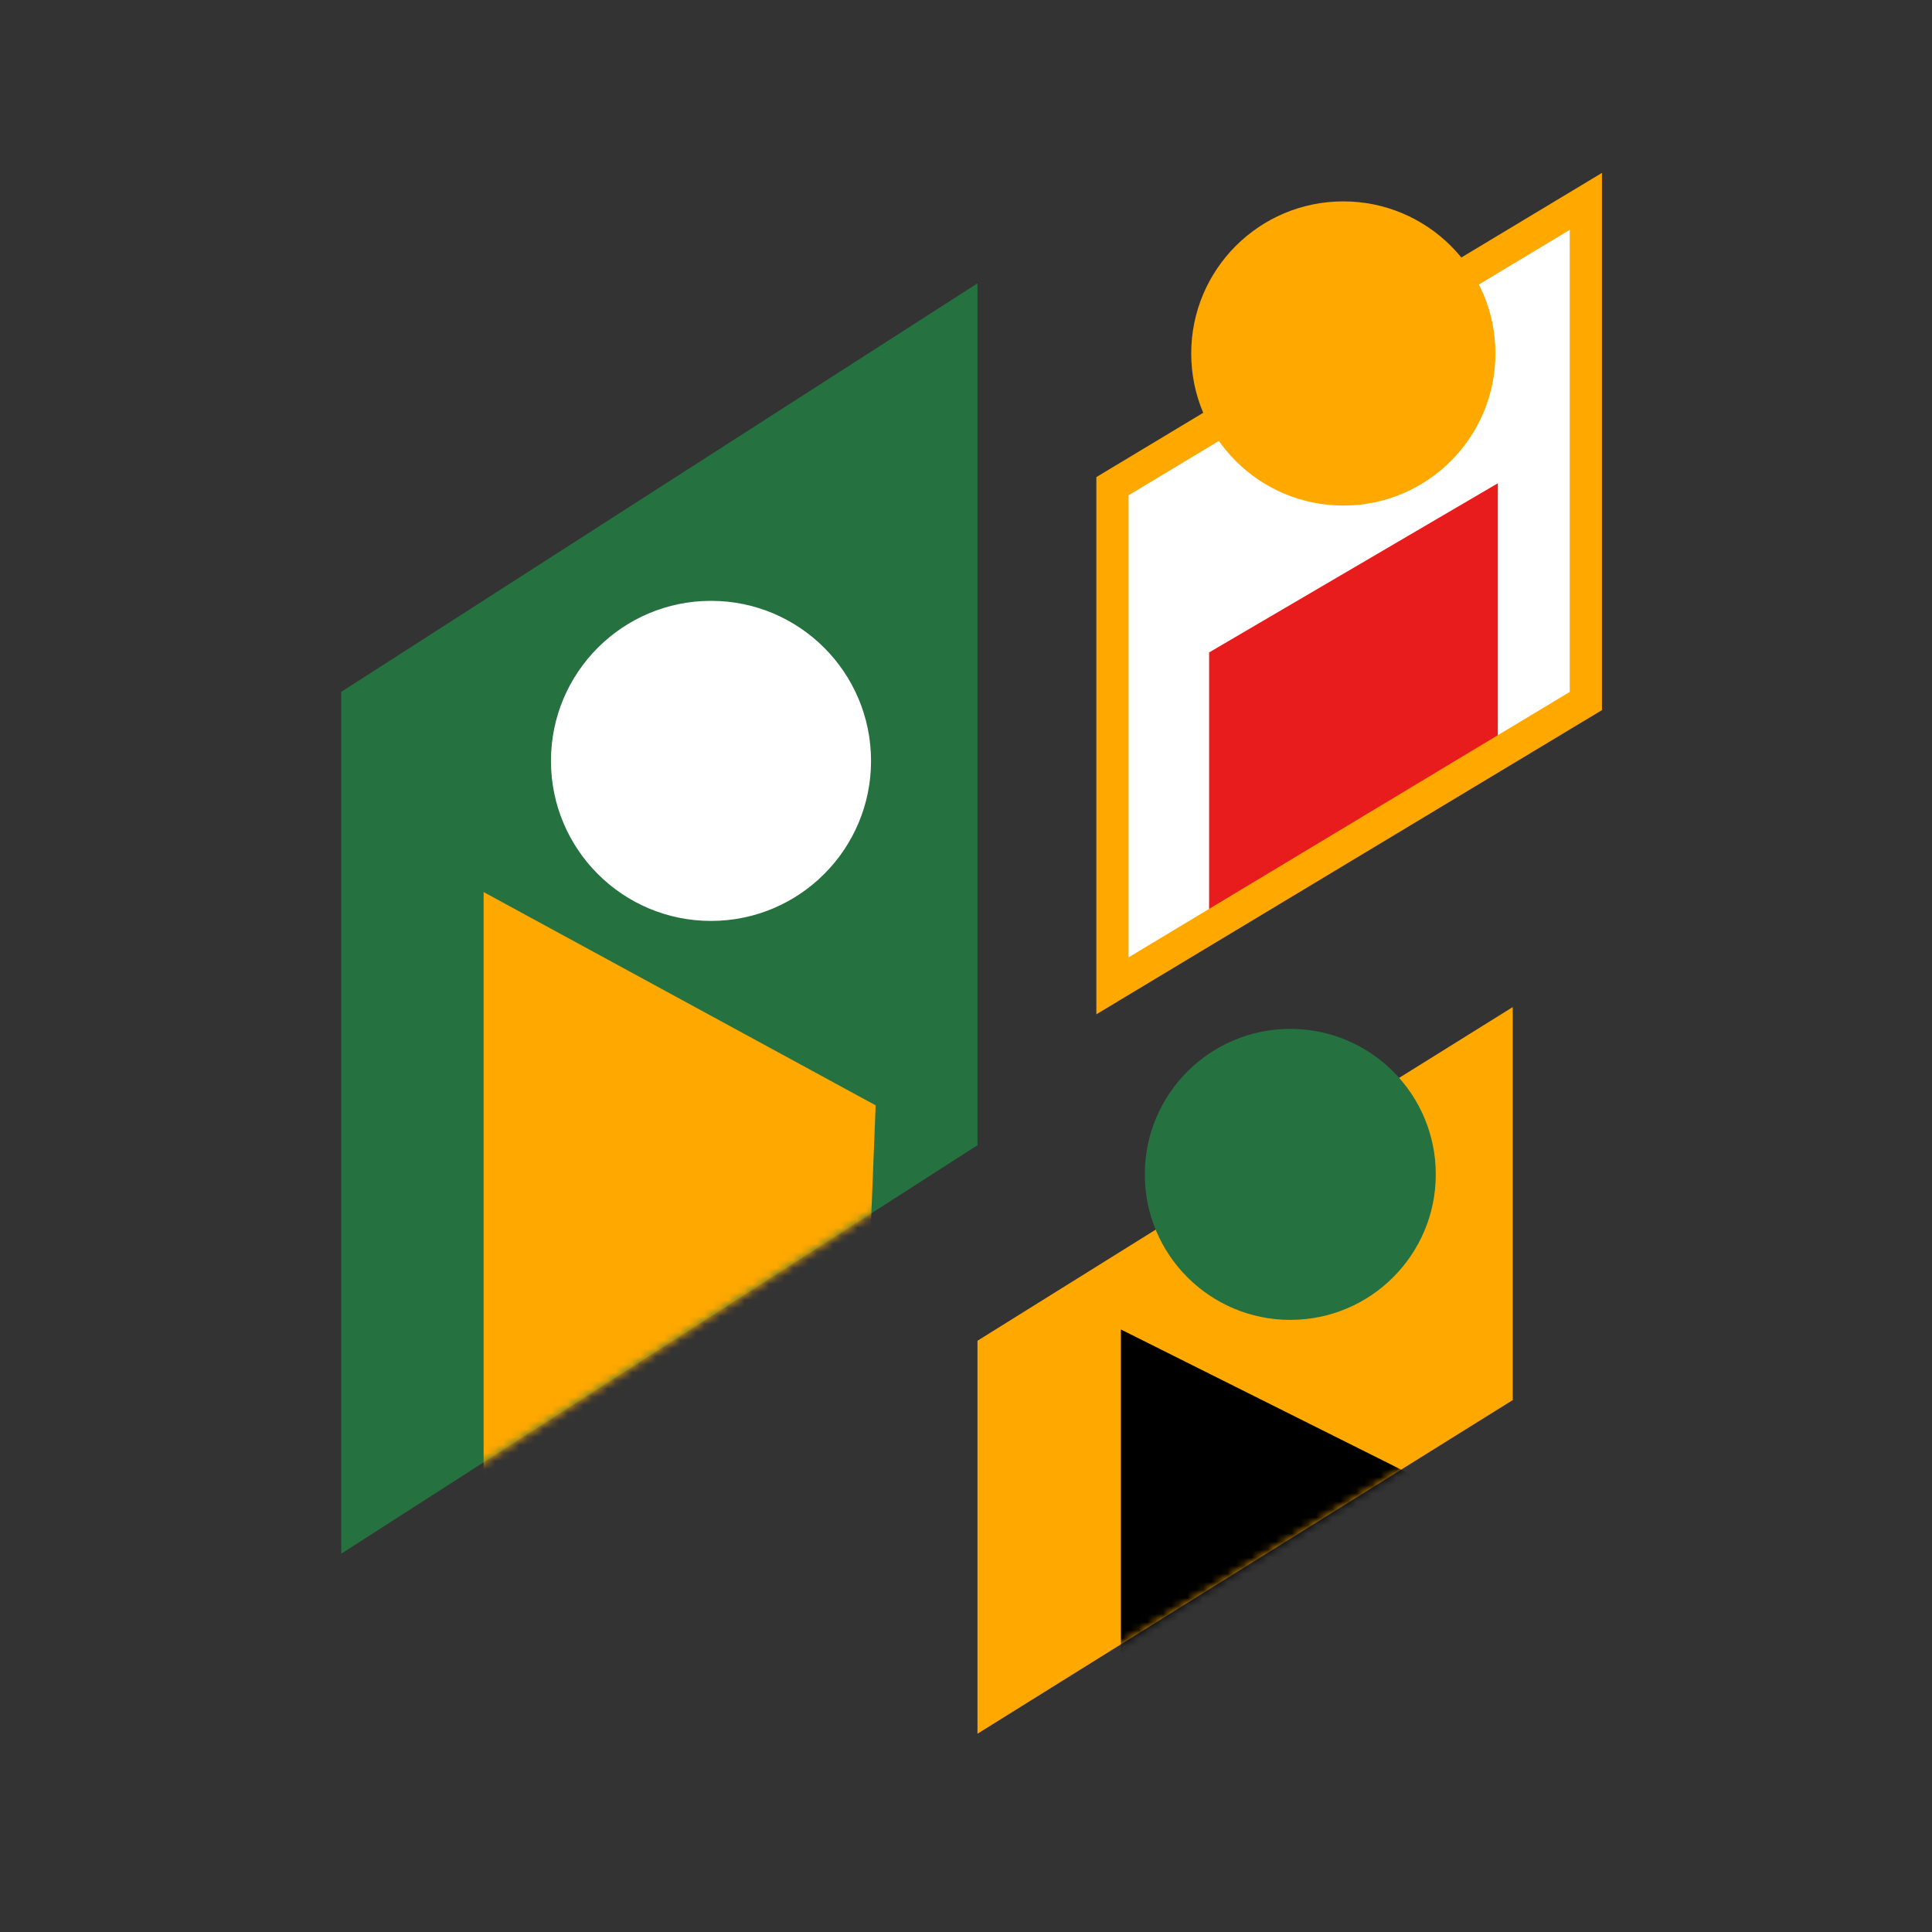 <svg width="240" height="240" viewBox="0 0 240 240" fill="none" xmlns="http://www.w3.org/2000/svg">
<rect x="0" y="0" width="240" height="240" fill="#333333" stroke="none"/>
<path d="M42.389 85.945V193.01L121.425 142.261V35.196L42.389 85.945Z" fill="#267140"/>
<mask id="mask0_493_21917" style="mask-type:luminance" maskUnits="userSpaceOnUse" x="42" y="35" width="80" height="159">
<path d="M42.389 85.945V193.01L121.425 142.261V35.196L42.389 85.945Z" fill="white"/>
</mask>
<g mask="url(#mask0_493_21917)">
<path d="M108.777 137.309L104.815 237.222L60.078 199.19V110.815L108.777 137.309Z" fill="#FFA800"/>
</g>
<path d="M121.425 166.552V215.372L187.918 173.923V125.102L121.425 166.552Z" fill="#FFA800"/>
<mask id="mask1_493_21917" style="mask-type:luminance" maskUnits="userSpaceOnUse" x="121" y="125" width="67" height="91">
<path d="M121.425 166.552V215.372L187.918 173.923V125.102L121.425 166.552Z" fill="white"/>
</mask>
<g mask="url(#mask1_493_21917)">
<path d="M185.224 188.144V250.462L139.247 229.785V165.156L185.224 188.144Z" fill="black"/>
</g>
<path d="M160.284 163.961C170.266 163.961 178.358 155.869 178.358 145.887C178.358 135.905 170.266 127.813 160.284 127.813C150.302 127.813 142.21 135.905 142.21 145.887C142.21 155.869 150.302 163.961 160.284 163.961Z" fill="#267140"/>
<path d="M138.194 60.395V122.463L197 87.084V25.017L138.194 60.395Z" fill="white"/>
<mask id="mask2_493_21917" style="mask-type:luminance" maskUnits="userSpaceOnUse" x="138" y="25" width="59" height="98">
<path d="M138.194 60.395V122.463L197 87.084V25.017L138.194 60.395Z" fill="white"/>
</mask>
<g mask="url(#mask2_493_21917)">
<path d="M150.199 81.047V141.422L186.067 122.649V60.034L150.199 81.047Z" fill="#E81C1C"/>
</g>
<path d="M138.194 60.395V122.463L197 87.084V25.017L138.194 60.395Z" stroke="#FFA800" stroke-width="4" stroke-miterlimit="10"/>
<path d="M166.872 62.804C177.307 62.804 185.766 54.345 185.766 43.91C185.766 33.475 177.307 25.017 166.872 25.017C156.437 25.017 147.978 33.475 147.978 43.91C147.978 54.345 156.437 62.804 166.872 62.804Z" fill="#FFA800"/>
<path d="M88.323 114.401C99.303 114.401 108.204 105.5 108.204 94.52C108.204 83.54 99.303 74.639 88.323 74.639C77.343 74.639 68.442 83.54 68.442 94.52C68.442 105.5 77.343 114.401 88.323 114.401Z" fill="white"/>
</svg>
